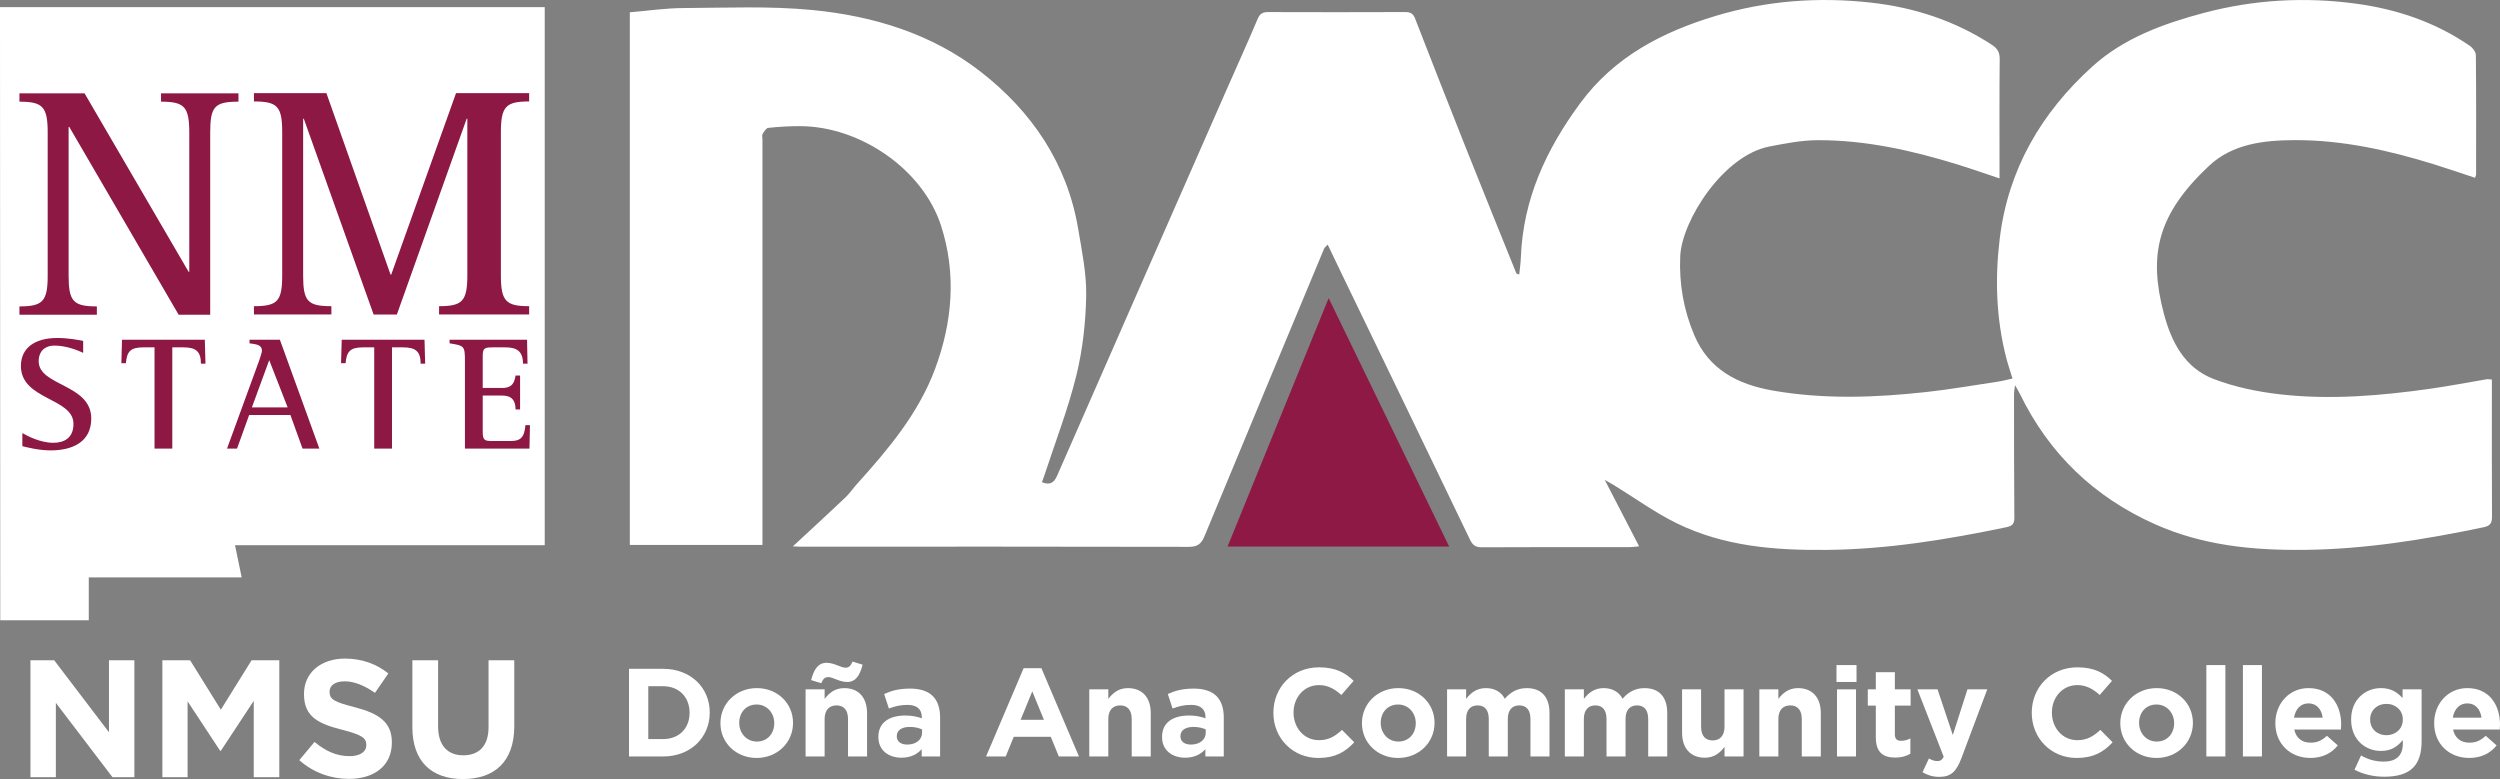 <?xml version="1.0" encoding="UTF-8"?>
<svg id="Layer_1" data-name="Layer 1" xmlns="http://www.w3.org/2000/svg" viewBox="0 0 239.526 74.64">
  <rect x="0" y="0" width="239.526" height="74.64" fill="#808080" stroke="none"/>
  <defs>
    <style>
      .cls-1 {
        fill: #8d1944;
      }

      .cls-1, .cls-2, .cls-3, .cls-4 {
        stroke-width: 0px;
      }

      .cls-2 {
        fill: none;
      }

      .cls-3 {
        fill: #fff;
      }

      .cls-4 {
        fill: #8d1844;
      }
    </style>
  </defs>
  <g>
    <path class="cls-3" d="M75.964,52.347c1.784-1.655,3.409-3.142,5.007-4.658.437-.414.78-.926,1.186-1.375,2.985-3.307,5.85-6.727,7.426-10.952,1.673-4.487,2.07-9.14.574-13.753-1.743-5.377-7.722-9.503-13.496-9.523-1.017-.004-2.038.058-3.049.164-.205.022-.413.357-.548.59-.078.134-.013.352-.013.532,0,12.659,0,25.318,0,37.978v.862h-12.706V1.179c1.674-.141,3.396-.398,5.118-.407,4.13-.022,8.288-.209,12.384.189,5.82.565,11.426,2.273,16.095,5.899,4.907,3.81,8.302,8.783,9.36,15.075.357,2.124.806,4.279.767,6.411-.047,2.557-.335,5.163-.947,7.643-.8,3.242-2.02,6.38-3.061,9.563-.071.217-.153.43-.232.651.76.295,1.15.07,1.452-.62,5.43-12.399,10.879-24.79,16.325-37.183.964-2.193,1.956-4.375,2.888-6.582.214-.508.485-.662,1.004-.661,4.38.015,8.759.015,13.139-.002.492-.002.758.144.941.615,1.605,4.127,3.218,8.251,4.855,12.366,1.59,3.999,3.211,7.986,4.819,11.978.032.08.076.156.309.174.053-.536.134-1.071.153-1.608.204-5.577,2.415-10.348,5.676-14.779,3.287-4.467,7.859-6.83,12.973-8.373,4.885-1.474,9.892-1.844,14.952-1.271,4.131.468,8.005,1.738,11.517,4.027.53.346.767.714.76,1.375-.036,3.479-.017,6.959-.017,10.439,0,.287,0,.575,0,.994-1.431-.476-2.715-.931-4.016-1.332-4.369-1.346-8.812-2.345-13.406-2.329-1.541.005-3.094.311-4.618.604-4.439.851-8.4,7.114-8.551,10.506-.117,2.636.324,5.133,1.329,7.533,1.397,3.334,4.173,4.758,7.556,5.348,4.894.853,9.795.676,14.693.137,2.292-.252,4.569-.65,6.851-.992.44-.066.872-.183,1.407-.298-.225-.742-.455-1.408-.627-2.088-.945-3.736-1.059-7.519-.596-11.331.808-6.655,4.003-12.076,8.882-16.488,3.008-2.72,6.796-4.096,10.679-5.127,4.783-1.27,9.643-1.547,14.537-.89,3.936.529,7.64,1.775,10.942,4.046.275.189.574.586.577.89.039,3.809.026,7.619.022,11.428,0,.083-.052.166-.104.325-1.334-.44-2.649-.898-3.98-1.308-4.342-1.339-8.76-2.322-13.323-2.301-2.934.014-5.929.352-8.174,2.457-4.953,4.645-5.826,8.503-4.343,14.135.722,2.741,1.994,5.219,4.754,6.283,2.039.786,4.261,1.242,6.441,1.487,4.819.54,9.636.127,14.423-.554,1.779-.253,3.544-.6,5.316-.897.136-.023.282.015.502.03,0,.54,0,1.042,0,1.544,0,3.84-.011,7.68.012,11.519.004.624-.097.941-.815,1.09-5.671,1.181-11.351,2.106-17.182,2.165-4.954.05-9.735-.423-14.303-2.463-5.821-2.6-10.126-6.741-12.923-12.463-.112-.23-.247-.449-.473-.856-.052.404-.099.599-.099.794.003,3.96-.002,7.919.032,11.879.005.602-.173.812-.766.936-5.699,1.188-11.408,2.123-17.271,2.176-4.954.044-9.781-.344-14.272-2.533-2.111-1.028-4.038-2.435-6.049-3.668-.225-.138-.458-.265-.889-.514,1.16,2.242,2.195,4.244,3.294,6.37-.356.033-.603.076-.85.076-4.74.004-9.479-.01-14.219.018-.611.004-.881-.207-1.137-.739-4.107-8.545-8.238-17.079-12.363-25.616-.409-.846-.811-1.694-1.267-2.646-.177.197-.299.28-.347.394-3.826,9.175-7.653,18.35-11.454,27.536-.303.731-.66,1.03-1.508,1.028-12.419-.031-24.837-.018-37.256-.017-.143,0-.285-.012-.683-.029Z"/>
    <path class="cls-1" d="M138.844,52.364h-21.229c3.253-7.994,6.477-15.918,9.684-23.8,3.812,7.859,7.639,15.747,11.545,23.8Z"/>
  </g>
  <g>
    <path class="cls-3" d="M2.918,63.259h2.273l5.25,6.899v-6.899h2.433v11.205h-2.097l-5.426-7.123v7.123h-2.433v-11.205Z"/>
    <path class="cls-3" d="M15.557,63.259h2.657l2.945,4.738,2.945-4.738h2.657v11.205h-2.449v-7.315l-3.153,4.786h-.064l-3.121-4.738v7.267h-2.417v-11.205Z"/>
    <path class="cls-3" d="M28.676,72.831l1.457-1.745c1.008.833,2.065,1.361,3.345,1.361,1.009,0,1.617-.4,1.617-1.057v-.032c0-.624-.384-.944-2.257-1.424-2.257-.576-3.713-1.201-3.713-3.425v-.032c0-2.033,1.633-3.377,3.921-3.377,1.633,0,3.025.512,4.162,1.425l-1.281,1.856c-.992-.688-1.969-1.104-2.913-1.104s-1.44.432-1.44.976v.032c0,.736.48.976,2.417,1.473,2.272.592,3.553,1.408,3.553,3.361v.032c0,2.225-1.697,3.474-4.114,3.474-1.697,0-3.409-.592-4.754-1.793Z"/>
    <path class="cls-3" d="M39.509,69.662v-6.403h2.465v6.338c0,1.825.913,2.77,2.417,2.77s2.417-.913,2.417-2.689v-6.418h2.465v6.323c0,3.393-1.905,5.058-4.914,5.058s-4.85-1.681-4.85-4.978Z"/>
  </g>
  <g>
    <path class="cls-3" d="M60.265,64.081h3.274c2.639,0,4.461,1.811,4.461,4.174v.024c0,2.363-1.823,4.198-4.461,4.198h-3.274v-8.396ZM62.112,65.748v5.062h1.427c1.511,0,2.53-1.02,2.53-2.507v-.024c0-1.487-1.019-2.531-2.53-2.531h-1.427Z"/>
    <path class="cls-3" d="M69.025,69.298v-.024c0-1.847,1.487-3.346,3.49-3.346,1.991,0,3.466,1.475,3.466,3.322v.024c0,1.847-1.487,3.346-3.49,3.346-1.991,0-3.466-1.475-3.466-3.322ZM74.183,69.298v-.024c0-.948-.684-1.775-1.691-1.775-1.043,0-1.667.803-1.667,1.751v.024c0,.947.684,1.775,1.691,1.775,1.043,0,1.667-.804,1.667-1.751Z"/>
    <path class="cls-3" d="M77.184,66.048h1.823v.912c.419-.54.959-1.031,1.883-1.031,1.379,0,2.183.912,2.183,2.387v4.162h-1.823v-3.586c0-.864-.408-1.308-1.104-1.308s-1.139.444-1.139,1.308v3.586h-1.823v-6.429ZM80.075,65.076c-.276-.108-.516-.204-.708-.204-.372,0-.516.204-.684.588l-.972-.3c.276-1.007.647-1.655,1.487-1.655.408,0,.792.144,1.091.264.276.108.516.204.708.204.372,0,.516-.204.684-.587l.972.3c-.276,1.007-.648,1.655-1.487,1.655-.408,0-.792-.144-1.091-.264Z"/>
    <path class="cls-3" d="M84.157,70.629v-.024c0-1.403,1.067-2.051,2.591-2.051.647,0,1.115.108,1.571.264v-.108c0-.755-.468-1.175-1.379-1.175-.696,0-1.188.132-1.775.348l-.456-1.392c.708-.312,1.403-.516,2.495-.516.996,0,1.715.264,2.171.72.479.479.696,1.188.696,2.051v3.73h-1.763v-.696c-.444.492-1.056.816-1.943.816-1.211,0-2.207-.696-2.207-1.967ZM88.343,70.21v-.324c-.312-.144-.72-.24-1.164-.24-.78,0-1.259.312-1.259.888v.024c0,.492.408.78.996.78.852,0,1.427-.468,1.427-1.127Z"/>
    <path class="cls-3" d="M98.075,64.021h1.703l3.598,8.456h-1.931l-.768-1.883h-3.55l-.768,1.883h-1.883l3.598-8.456ZM100.017,68.962l-1.115-2.722-1.115,2.722h2.23Z"/>
    <path class="cls-3" d="M104.364,66.048h1.823v.912c.419-.54.959-1.031,1.883-1.031,1.379,0,2.183.912,2.183,2.387v4.162h-1.823v-3.586c0-.864-.408-1.308-1.104-1.308s-1.139.444-1.139,1.308v3.586h-1.823v-6.429Z"/>
    <path class="cls-3" d="M111.336,70.629v-.024c0-1.403,1.067-2.051,2.591-2.051.647,0,1.115.108,1.571.264v-.108c0-.755-.467-1.175-1.379-1.175-.696,0-1.188.132-1.775.348l-.456-1.392c.708-.312,1.403-.516,2.495-.516.996,0,1.715.264,2.171.72.479.479.696,1.188.696,2.051v3.73h-1.763v-.696c-.444.492-1.056.816-1.943.816-1.211,0-2.207-.696-2.207-1.967ZM115.522,70.21v-.324c-.312-.144-.72-.24-1.164-.24-.78,0-1.259.312-1.259.888v.024c0,.492.408.78.996.78.852,0,1.427-.468,1.427-1.127Z"/>
    <path class="cls-3" d="M122.004,68.302v-.024c0-2.387,1.799-4.341,4.377-4.341,1.583,0,2.531.527,3.31,1.295l-1.175,1.355c-.647-.588-1.307-.948-2.146-.948-1.416,0-2.435,1.175-2.435,2.615v.024c0,1.439.996,2.639,2.435,2.639.959,0,1.547-.384,2.207-.983l1.175,1.187c-.863.924-1.823,1.5-3.442,1.5-2.471,0-4.306-1.907-4.306-4.318Z"/>
    <path class="cls-3" d="M130.488,69.298v-.024c0-1.847,1.487-3.346,3.49-3.346,1.991,0,3.466,1.475,3.466,3.322v.024c0,1.847-1.487,3.346-3.49,3.346-1.991,0-3.466-1.475-3.466-3.322ZM135.645,69.298v-.024c0-.948-.684-1.775-1.691-1.775-1.043,0-1.667.803-1.667,1.751v.024c0,.947.684,1.775,1.691,1.775,1.043,0,1.667-.804,1.667-1.751Z"/>
    <path class="cls-3" d="M138.647,66.048h1.823v.912c.419-.54.971-1.031,1.895-1.031.839,0,1.475.372,1.811,1.02.563-.66,1.235-1.02,2.111-1.02,1.355,0,2.17.815,2.17,2.363v4.186h-1.823v-3.586c0-.864-.384-1.308-1.067-1.308s-1.104.444-1.104,1.308v3.586h-1.823v-3.586c0-.864-.384-1.308-1.067-1.308s-1.104.444-1.104,1.308v3.586h-1.823v-6.429Z"/>
    <path class="cls-3" d="M149.928,66.048h1.823v.912c.419-.54.971-1.031,1.895-1.031.839,0,1.475.372,1.811,1.02.563-.66,1.235-1.02,2.111-1.02,1.355,0,2.17.815,2.17,2.363v4.186h-1.823v-3.586c0-.864-.384-1.308-1.067-1.308s-1.104.444-1.104,1.308v3.586h-1.823v-3.586c0-.864-.384-1.308-1.067-1.308s-1.104.444-1.104,1.308v3.586h-1.823v-6.429Z"/>
    <path class="cls-3" d="M161.16,70.21v-4.162h1.823v3.586c0,.863.408,1.307,1.104,1.307s1.14-.444,1.14-1.307v-3.586h1.823v6.429h-1.823v-.912c-.42.54-.959,1.032-1.883,1.032-1.379,0-2.183-.912-2.183-2.387Z"/>
    <path class="cls-3" d="M168.563,66.048h1.823v.912c.419-.54.959-1.031,1.883-1.031,1.379,0,2.183.912,2.183,2.387v4.162h-1.823v-3.586c0-.864-.408-1.308-1.104-1.308s-1.139.444-1.139,1.308v3.586h-1.823v-6.429Z"/>
    <path class="cls-3" d="M175.955,63.721h1.919v1.619h-1.919v-1.619ZM176.003,66.048h1.823v6.429h-1.823v-6.429Z"/>
    <path class="cls-3" d="M179.723,70.653v-3.046h-.768v-1.56h.768v-1.643h1.823v1.643h1.511v1.56h-1.511v2.746c0,.42.18.624.587.624.336,0,.636-.084.9-.228v1.463c-.384.228-.828.372-1.439.372-1.115,0-1.871-.444-1.871-1.931Z"/>
    <path class="cls-3" d="M188.504,66.048h1.895l-2.471,6.584c-.492,1.308-1.02,1.799-2.111,1.799-.66,0-1.151-.168-1.619-.444l.612-1.319c.24.144.54.252.78.252.312,0,.479-.096.635-.42l-2.519-6.453h1.931l1.463,4.378,1.403-4.378Z"/>
    <path class="cls-3" d="M194.663,68.302v-.024c0-2.387,1.799-4.341,4.377-4.341,1.583,0,2.531.527,3.31,1.295l-1.175,1.355c-.647-.588-1.307-.948-2.146-.948-1.416,0-2.435,1.175-2.435,2.615v.024c0,1.439.996,2.639,2.435,2.639.959,0,1.547-.384,2.207-.983l1.175,1.187c-.863.924-1.823,1.5-3.442,1.5-2.471,0-4.306-1.907-4.306-4.318Z"/>
    <path class="cls-3" d="M203.147,69.298v-.024c0-1.847,1.487-3.346,3.49-3.346,1.991,0,3.466,1.475,3.466,3.322v.024c0,1.847-1.487,3.346-3.49,3.346-1.991,0-3.466-1.475-3.466-3.322ZM208.304,69.298v-.024c0-.948-.684-1.775-1.691-1.775-1.043,0-1.667.803-1.667,1.751v.024c0,.947.684,1.775,1.691,1.775,1.043,0,1.667-.804,1.667-1.751Z"/>
    <path class="cls-3" d="M211.391,63.721h1.823v8.755h-1.823v-8.755Z"/>
    <path class="cls-3" d="M214.894,63.721h1.823v8.755h-1.823v-8.755Z"/>
    <path class="cls-3" d="M218.002,69.298v-.024c0-1.835,1.307-3.346,3.178-3.346,2.146,0,3.13,1.667,3.13,3.49,0,.144-.012.312-.024.479h-4.473c.18.828.755,1.259,1.571,1.259.612,0,1.056-.192,1.559-.66l1.043.923c-.6.744-1.463,1.2-2.626,1.2-1.931,0-3.358-1.355-3.358-3.322ZM222.536,68.758c-.108-.816-.587-1.367-1.355-1.367-.756,0-1.248.54-1.392,1.367h2.747Z"/>
    <path class="cls-3" d="M225.586,73.748l.624-1.367c.66.372,1.319.587,2.171.587,1.248,0,1.835-.6,1.835-1.751v-.312c-.54.648-1.127,1.043-2.099,1.043-1.5,0-2.854-1.091-2.854-2.998v-.024c0-1.919,1.379-2.999,2.854-2.999.995,0,1.583.42,2.075.959v-.84h1.823v4.978c0,1.151-.276,1.991-.815,2.531-.6.6-1.523.863-2.771.863-1.043,0-2.027-.24-2.842-.671ZM230.215,68.95v-.024c0-.876-.684-1.487-1.571-1.487s-1.559.611-1.559,1.487v.024c0,.887.672,1.487,1.559,1.487s1.571-.611,1.571-1.487Z"/>
    <path class="cls-3" d="M233.218,69.298v-.024c0-1.835,1.307-3.346,3.178-3.346,2.146,0,3.13,1.667,3.13,3.49,0,.144-.012.312-.024.479h-4.473c.18.828.755,1.259,1.571,1.259.612,0,1.056-.192,1.559-.66l1.043.923c-.6.744-1.463,1.2-2.626,1.2-1.931,0-3.358-1.355-3.358-3.322ZM237.751,68.758c-.108-.816-.587-1.367-1.355-1.367-.756,0-1.248.54-1.392,1.367h2.747Z"/>
  </g>
  <g>
    <polygon class="cls-3" points="52.19 .686 52.19 52.235 22.517 52.235 23.154 55.318 8.506 55.318 8.506 59.427 .025 59.427 0 .686 52.19 .686"/>
    <path class="cls-4" d="M7.97,32.661c-.403-.077-1.41-.279-2.48-.279-2.185,0-3.487.976-3.487,2.681,0,3.27,5.036,3.037,5.036,5.548,0,1.41-.961,1.813-1.937,1.813-1.24,0-2.479-.651-2.96-.93v1.255c.325.077,1.519.403,2.712.403,2.139,0,3.89-.837,3.89-3.053,0-3.316-5.037-3.099-5.037-5.486,0-1.023.666-1.503,1.488-1.503,1.209,0,2.356.496,2.774.697v-1.147ZM14.804,42.982h1.705v-9.701h1.054c1.193,0,1.689.372,1.689,1.565h.434l-.062-2.293h-7.934l-.062,2.247h.434c.093-1.131.449-1.519,1.674-1.519h1.069v9.701ZM21.749,42.982h.961l1.162-3.223h3.952l1.162,3.223h1.612l-3.781-10.429h-2.913v.341c.62.093,1.193.109,1.193.728,0,.108-.17.651-.263.914l-3.084,8.446ZM25.793,34.505l1.767,4.525h-3.425l1.658-4.525ZM35.853,42.982h1.705v-9.701h1.054c1.193,0,1.689.372,1.689,1.565h.434l-.062-2.293h-7.934l-.062,2.247h.434c.093-1.131.449-1.519,1.674-1.519h1.069v9.701ZM44.546,42.982h6.183l.046-2.247h-.434c-.093,1.209-.511,1.519-1.395,1.519h-1.72c-.775,0-.976-.031-.976-.899v-3.456h1.875c.93,0,1.271.496,1.271,1.333h.434v-3.254h-.434c-.093.511-.201,1.193-1.271,1.193h-1.875v-3.084c0-.744.201-.806.976-.806h1.209c1.023,0,1.674.325,1.674,1.565h.434l-.046-2.293h-7.423v.341c1.426.233,1.472.233,1.472,1.767v8.322Z"/>
    <path class="cls-2" d="M7.97,32.661c-.403-.077-1.41-.279-2.48-.279-2.185,0-3.487.976-3.487,2.681,0,3.27,5.036,3.037,5.036,5.548,0,1.41-.961,1.813-1.937,1.813-1.24,0-2.479-.651-2.96-.93v1.255c.325.077,1.519.403,2.712.403,2.139,0,3.89-.837,3.89-3.053,0-3.316-5.037-3.099-5.037-5.486,0-1.023.666-1.503,1.488-1.503,1.209,0,2.356.496,2.774.697v-1.147ZM14.804,42.982h1.705v-9.701h1.054c1.193,0,1.689.372,1.689,1.565h.434l-.062-2.293h-7.934l-.062,2.247h.434c.093-1.131.449-1.519,1.674-1.519h1.069v9.701ZM21.749,42.982h.961l1.162-3.223h3.952l1.162,3.223h1.612l-3.781-10.429h-2.913v.341c.62.093,1.193.109,1.193.728,0,.108-.17.651-.263.914l-3.084,8.446ZM25.793,34.505l1.767,4.525h-3.425l1.658-4.525ZM35.853,42.982h1.705v-9.701h1.054c1.193,0,1.689.372,1.689,1.565h.434l-.062-2.293h-7.934l-.062,2.247h.434c.093-1.131.449-1.519,1.674-1.519h1.069v9.701ZM44.546,42.982h6.183l.046-2.247h-.434c-.093,1.209-.511,1.519-1.395,1.519h-1.72c-.775,0-.976-.031-.976-.899v-3.456h1.875c.93,0,1.271.496,1.271,1.333h.434v-3.254h-.434c-.093.511-.201,1.193-1.271,1.193h-1.875v-3.084c0-.744.201-.806.976-.806h1.209c1.023,0,1.674.325,1.674,1.565h.434l-.046-2.293h-7.423v.341c1.426.233,1.472.233,1.472,1.767v8.322Z"/>
    <path class="cls-4" d="M1.862,30.152h7.419v-.796c-2.261,0-2.707-.478-2.707-2.961v-14.234h.064l10.477,17.991h3.025V12.702c0-2.484.414-2.961,2.707-2.961v-.796h-7.419v.796c2.229,0,2.707.478,2.707,2.961v13.342h-.064L8.103,8.945H1.862v.796c2.229,0,2.707.478,2.707,2.961v13.693c0,2.484-.478,2.961-2.707,2.961,0,0,0,.796,0,.796Z"/>
    <path class="cls-2" d="M1.862,30.152h7.419v-.796c-2.261,0-2.707-.478-2.707-2.961v-14.234h.064l10.477,17.991h3.025V12.702c0-2.484.414-2.961,2.707-2.961v-.796h-7.419v.796c2.229,0,2.707.478,2.707,2.961v13.342h-.064L8.103,8.945H1.862v.796c2.229,0,2.707.478,2.707,2.961v13.693c0,2.484-.478,2.961-2.707,2.961,0,0,0,.796,0,.796Z"/>
    <path class="cls-4" d="M24.332,30.132h7.419v-.796c-2.293,0-2.707-.478-2.707-2.961v-14.998h.064l6.687,18.756h2.229l6.687-18.756h.064v14.998c0,2.484-.478,2.961-2.707,2.961v.796h8.629v-.796c-2.229,0-2.707-.478-2.707-2.961v-13.693c0-2.484.478-2.961,2.707-2.961v-.796h-7.005l-6.209,17.386h-.064l-6.146-17.386h-6.942v.796c2.261,0,2.707.478,2.707,2.961v13.693c0,2.484-.446,2.961-2.707,2.961v.796Z"/>
    <path class="cls-2" d="M24.332,30.132h7.419v-.796c-2.293,0-2.707-.478-2.707-2.961v-14.998h.064l6.687,18.756h2.229l6.687-18.756h.064v14.998c0,2.484-.478,2.961-2.707,2.961v.796h8.629v-.796c-2.229,0-2.707-.478-2.707-2.961v-13.693c0-2.484.478-2.961,2.707-2.961v-.796h-7.005l-6.209,17.386h-.064l-6.146-17.386h-6.942v.796c2.261,0,2.707.478,2.707,2.961v13.693c0,2.484-.446,2.961-2.707,2.961v.796Z"/>
  </g>
</svg>